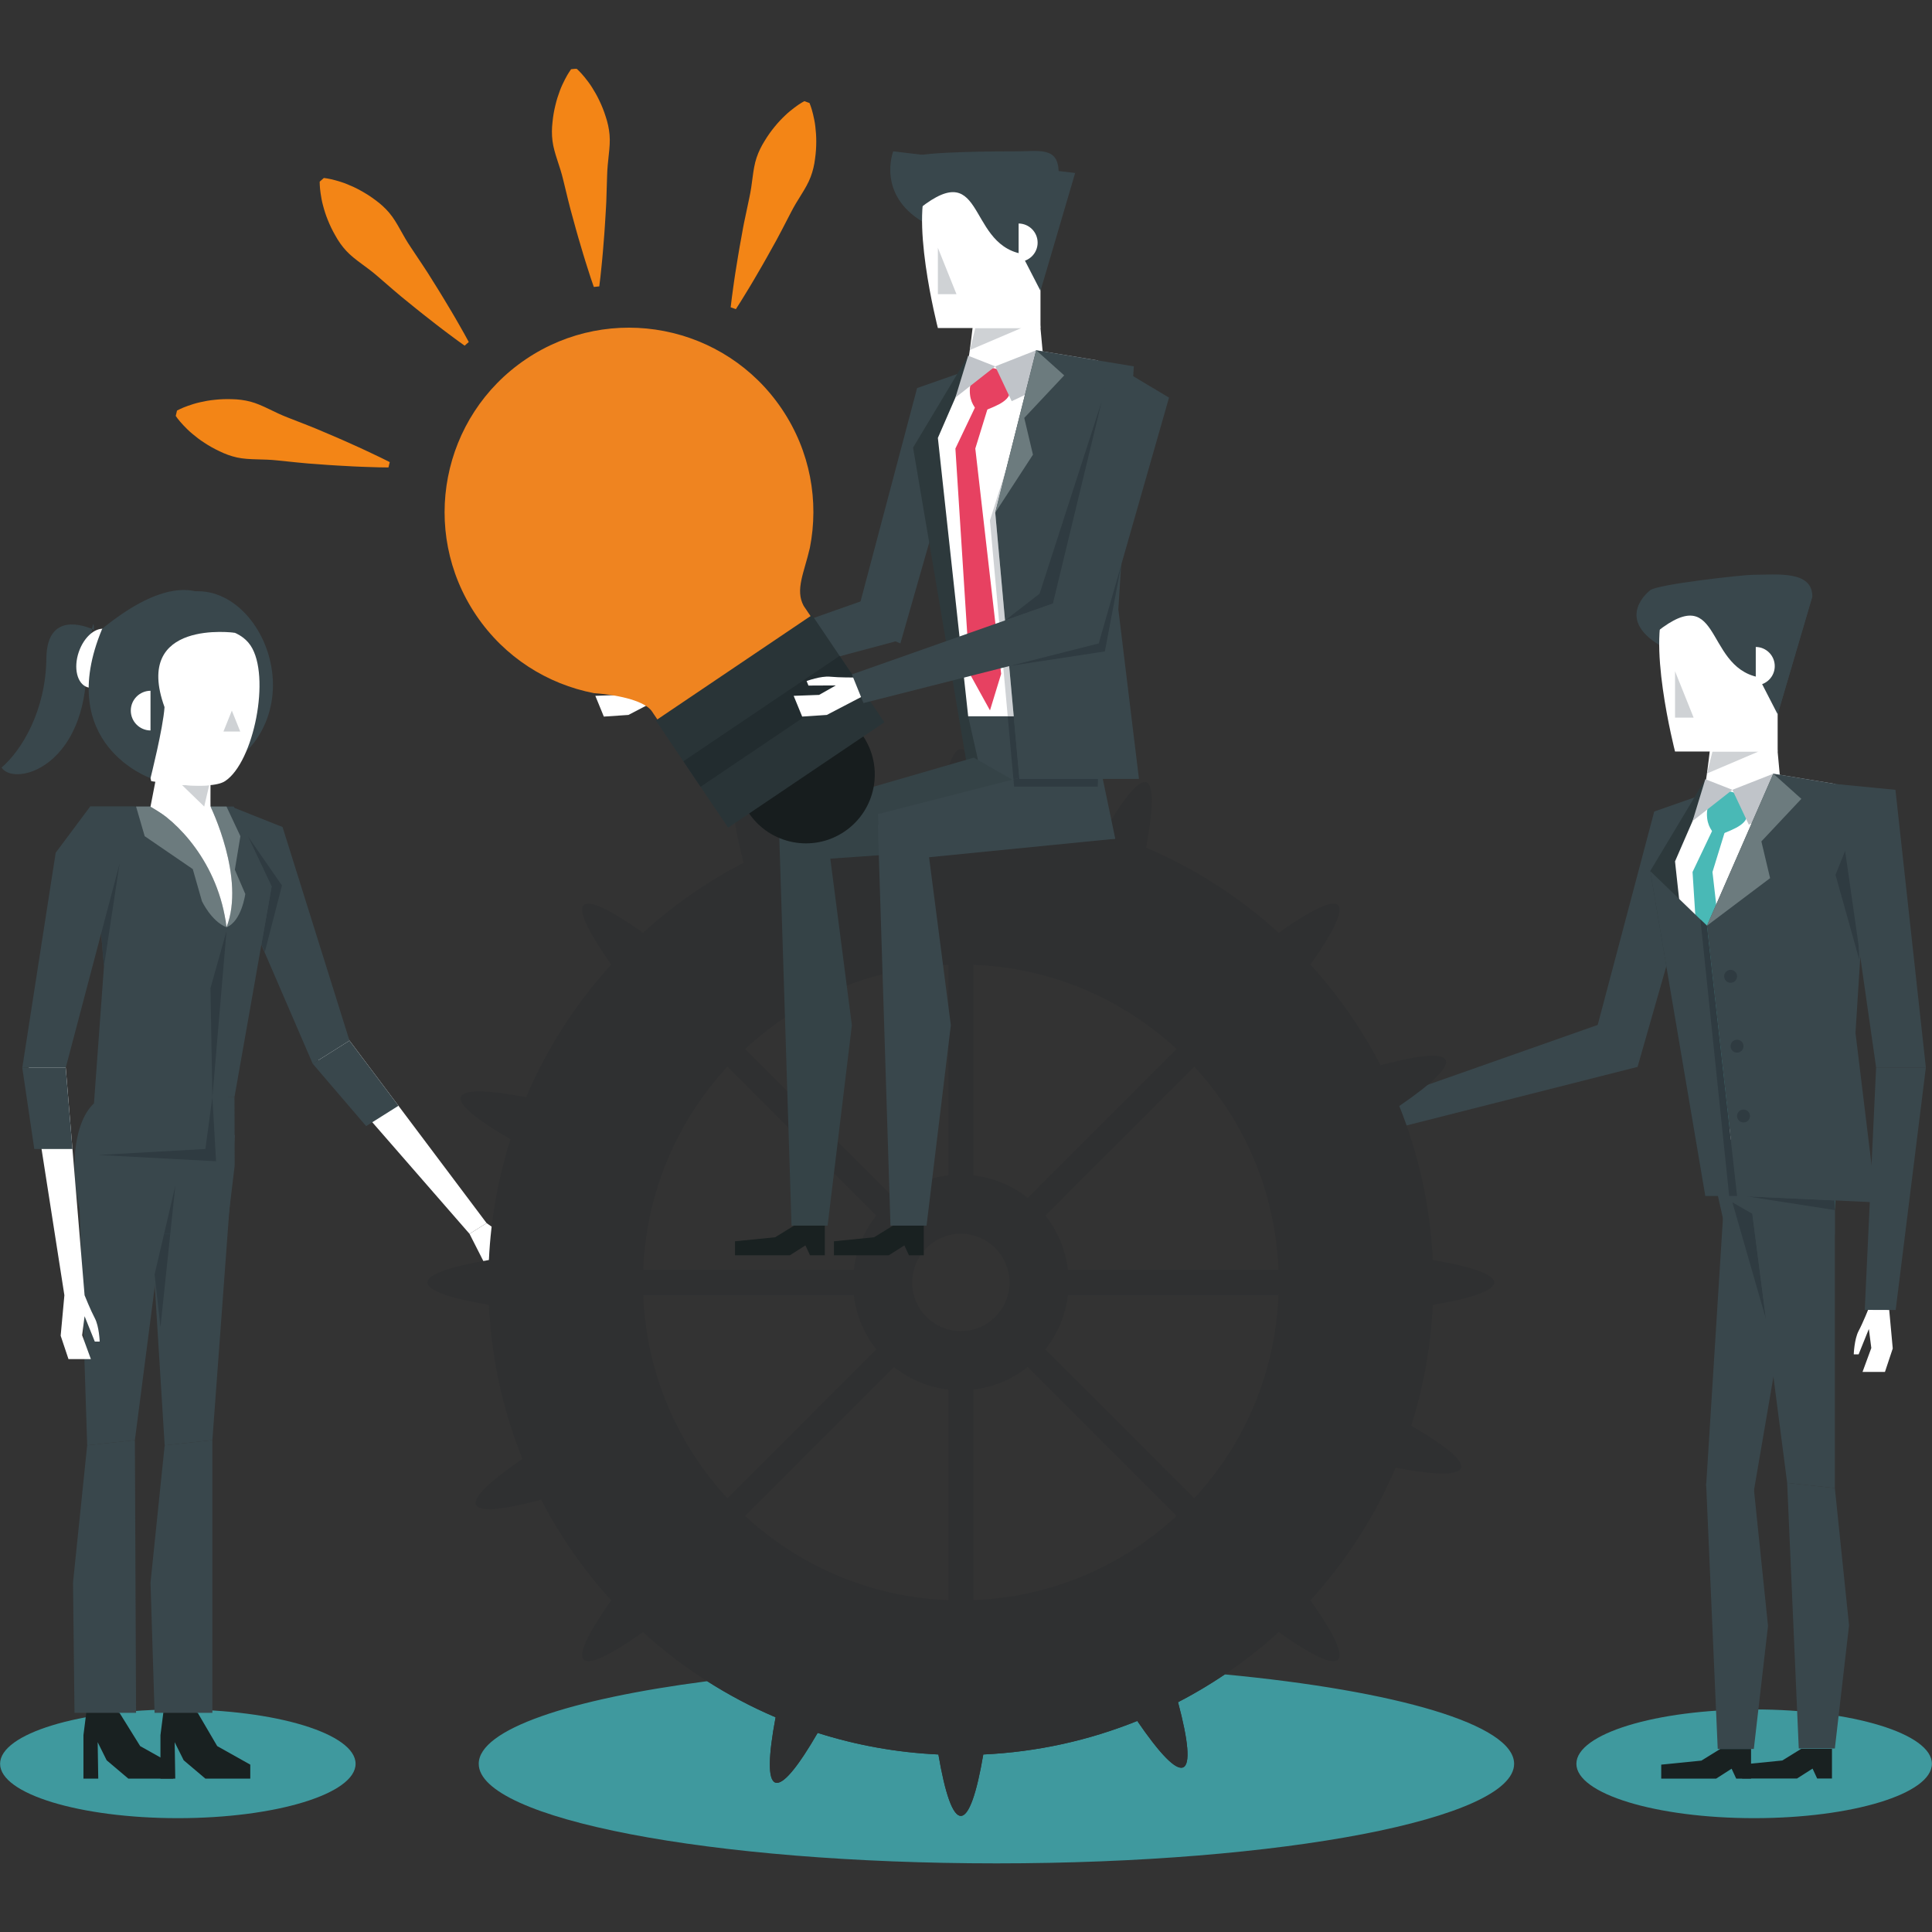 <svg xmlns="http://www.w3.org/2000/svg" xmlns:xlink="http://www.w3.org/1999/xlink" width="1280" zoomAndPan="magnify" viewBox="0 0 960 960" height="1280" preserveAspectRatio="xMidYMid meet"><rect x="0" y="0" width="960" height="960" fill="#333333" stroke="none"/><defs><clipPath id="e0b2ce3780"><path d="M 237 832 L 753 832 L 753 925.949 L 237 925.949 Z M 237 832 " clip-rule="nonzero"></path></clipPath><clipPath id="2a0e435c07"><path d="M 274 34.199 L 303 34.199 L 303 143 L 274 143 Z M 274 34.199 " clip-rule="nonzero"></path></clipPath></defs><g clip-path="url(#e0b2ce3780)"><path fill="#3f999e" d="M 495.117 925.898 C 353.043 925.898 237.879 903.742 237.879 876.422 C 237.879 859.336 282.898 844.262 351.387 835.375 C 362.156 842.242 373.516 848.254 385.387 853.312 C 381.742 872.699 381.461 884.348 385.238 885.75 C 385.496 885.848 385.762 885.891 386.051 885.891 C 390.031 885.891 397.078 876.977 406.289 861.07 C 425.348 867.137 445.457 870.816 466.281 871.789 C 469.617 891.27 473.406 902.309 477.438 902.309 C 481.469 902.309 485.266 891.27 488.594 871.789 C 515.535 870.539 541.281 864.73 565.102 855.133 C 575.293 870.047 582.898 878.379 586.922 878.379 C 587.285 878.379 587.625 878.316 587.938 878.176 C 591.594 876.496 590.449 864.891 585.359 845.816 C 593.402 841.652 601.168 837.031 608.621 832.004 C 693.773 840.07 752.355 856.93 752.355 876.422 C 752.355 903.742 637.191 925.898 495.117 925.898 " fill-opacity="1" fill-rule="nonzero"></path></g><path fill="#3f999e" d="M 88.371 903.434 C 39.586 903.434 0.047 891.332 0.047 876.422 C 0.047 861.496 39.586 849.41 88.371 849.41 C 137.145 849.41 176.688 861.496 176.688 876.422 C 176.688 891.332 137.145 903.434 88.371 903.434 " fill-opacity="1" fill-rule="nonzero"></path><path fill="#3f999e" d="M 871.625 903.434 C 822.84 903.434 783.297 891.332 783.297 876.422 C 783.297 861.496 822.84 849.41 871.625 849.41 C 920.398 849.41 959.953 861.496 959.953 876.422 C 959.953 891.332 920.398 903.434 871.625 903.434 " fill-opacity="1" fill-rule="nonzero"></path><path fill="#39474c" d="M 819.984 293.285 C 819.984 293.285 801.793 306.945 824.84 320.715 L 883.305 354.938 L 900.535 296.379 L 819.984 293.285 " fill-opacity="1" fill-rule="nonzero"></path><path fill="#ffffff" d="M 845.934 396.668 C 847.367 394.281 850.918 361.707 850.918 361.707 L 881.156 350.188 L 885.113 393.18 L 845.934 396.668 " fill-opacity="1" fill-rule="nonzero"></path><path fill="#cfd2d5" d="M 848.168 384.355 L 850.918 373.422 L 873.828 373.422 L 848.168 384.355 " fill-opacity="1" fill-rule="nonzero"></path><path fill="#ffffff" d="M 883.305 373.422 L 832.316 373.422 C 832.316 373.422 817.375 315.547 828.66 298.754 C 841.016 280.34 883.305 292.516 883.305 292.516 L 883.305 373.422 " fill-opacity="1" fill-rule="nonzero"></path><path fill="#39474c" d="M 900.535 296.379 L 883.305 354.938 L 873.828 336.516 C 845.934 330.996 856.148 285.613 819.984 316.672 C 819.984 308.914 819.984 293.285 819.984 293.285 C 823.547 290.312 866.191 285.613 870.984 285.613 C 882.762 285.613 900.535 283.281 900.535 296.379 " fill-opacity="1" fill-rule="nonzero"></path><path fill="#ffffff" d="M 872.43 321.473 L 872.43 340.516 C 877.648 340.473 881.863 336.227 881.863 330.996 C 881.863 325.766 877.648 321.516 872.43 321.473 " fill-opacity="1" fill-rule="nonzero"></path><path fill="#192121" d="M 854.781 869.051 L 845.41 874.84 L 825.453 876.84 L 825.453 883.793 L 852.727 883.793 L 860.426 878.859 L 862.715 883.793 L 870.086 883.793 L 870.086 869.051 L 854.781 869.051 " fill-opacity="1" fill-rule="nonzero"></path><path fill="#192121" d="M 894.984 868.996 L 885.617 874.785 L 865.656 876.773 L 865.656 883.727 L 892.934 883.727 L 900.656 878.809 L 902.934 883.727 L 910.293 883.727 L 910.293 868.996 L 894.984 868.996 " fill-opacity="1" fill-rule="nonzero"></path><path fill="#ffffff" d="M 692.672 547.059 C 692.672 547.059 684.832 547.121 680.199 546.664 C 675.559 546.203 668.52 548.824 668.52 548.824 L 669.43 551.07 L 683.023 551.004 L 674.746 555.711 L 662.102 556.172 L 666.316 566.484 L 678.555 565.672 L 696.457 556.332 L 692.672 547.059 " fill-opacity="1" fill-rule="nonzero"></path><path fill="#39474c" d="M 821.984 403.238 L 853.078 392.348 L 813.695 530.125 L 790.902 520.559 L 821.984 403.238 " fill-opacity="1" fill-rule="nonzero"></path><path fill="#39474c" d="M 804.797 505.434 L 813.695 530.125 L 696.789 559.766 L 691.023 545.516 L 804.797 505.434 " fill-opacity="1" fill-rule="nonzero"></path><path fill="#2d393c" d="M 847.367 387.18 L 819.984 432.816 L 847.367 594.246 L 863.133 594.246 L 847.367 387.18 " fill-opacity="1" fill-rule="nonzero"></path><path fill="#ffffff" d="M 832.316 428.012 L 832.672 431.371 L 847.367 566.379 L 911.727 566.379 L 921.98 392.453 L 847.762 392.453 L 832.316 428.012 " fill-opacity="1" fill-rule="nonzero"></path><path fill="#49b9b6" d="M 850.703 412.961 L 841.016 433.297 L 848.168 545.238 L 858.203 563.402 L 863.742 545.238 L 850.918 433.297 L 858.172 409.754 L 850.703 412.961 " fill-opacity="1" fill-rule="nonzero"></path><path fill="#49b9b6" d="M 868.246 404.469 C 868.246 410.703 858.16 412.961 852.66 415.754 C 850.918 412.961 848.168 410.703 848.168 404.469 C 848.168 398.242 852.66 393.18 858.203 393.18 C 863.742 393.18 868.246 398.242 868.246 404.469 " fill-opacity="1" fill-rule="nonzero"></path><path fill="#c0c4c9" d="M 860.812 392.453 L 868.973 409.754 L 912.055 389.555 L 881.156 384.453 L 860.812 392.453 " fill-opacity="1" fill-rule="nonzero"></path><path fill="#c0c4c9" d="M 860.812 392.453 L 841.016 407.988 L 847.367 387.18 Z M 860.812 392.453 " fill-opacity="1" fill-rule="nonzero"></path><path fill="#39474c" d="M 847.367 566.379 L 911.727 566.379 L 911.727 613.461 L 857.934 613.461 L 847.367 566.379 " fill-opacity="1" fill-rule="nonzero"></path><path fill="#39474c" d="M 857.133 589.145 L 847.762 738.379 L 871.465 740.945 L 899.883 575.203 L 857.133 589.145 " fill-opacity="1" fill-rule="nonzero"></path><path fill="#39474c" d="M 847.762 737.094 L 853.527 869.051 L 871.465 869.051 L 878.516 807.879 L 871.465 739.66 L 847.762 737.094 " fill-opacity="1" fill-rule="nonzero"></path><path fill="#2f3b41" d="M 877.496 655.469 L 860.812 597.445 L 870.715 603.125 L 877.496 655.469 " fill-opacity="1" fill-rule="nonzero"></path><path fill="#39474c" d="M 868.973 589.68 L 888.035 736.848 L 911.727 739.414 L 911.727 575.75 L 868.973 589.68 " fill-opacity="1" fill-rule="nonzero"></path><path fill="#39474c" d="M 888.035 736.848 L 893.797 868.816 L 911.727 868.816 L 918.785 807.633 L 911.727 739.414 L 888.035 736.848 " fill-opacity="1" fill-rule="nonzero"></path><path fill="#3f999e" d="M 911.727 601.285 L 911.727 596.492 L 911.906 596.504 L 911.727 601.285 " fill-opacity="1" fill-rule="nonzero"></path><path fill="#2f3b41" d="M 869.637 594.715 L 868.031 594.469 L 869.605 594.547 L 869.637 594.715 " fill-opacity="1" fill-rule="nonzero"></path><path fill="#2f3b41" d="M 911.727 601.285 L 869.637 594.715 L 869.605 594.547 L 911.727 596.492 L 911.727 601.285 " fill-opacity="1" fill-rule="nonzero"></path><path fill="#39474c" d="M 881.156 384.453 L 929.66 392.453 L 921.98 513.211 L 932.23 597.445 L 863.133 594.246 L 848.168 459.988 L 881.156 384.453 " fill-opacity="1" fill-rule="nonzero"></path><path fill="#6c7b7e" d="M 848.168 459.988 L 881.156 384.453 L 895.082 396.945 L 875.219 418.086 L 879.551 436.348 L 848.168 459.988 " fill-opacity="1" fill-rule="nonzero"></path><path fill="#2f3b41" d="M 923.906 477.008 L 912.055 434.688 L 920.773 412.961 L 923.906 477.008 " fill-opacity="1" fill-rule="nonzero"></path><path fill="#ffffff" d="M 928.625 649.938 C 928.625 649.938 925.727 657.215 923.543 661.32 C 921.363 665.449 921.117 672.961 921.117 672.961 L 923.543 672.961 L 928.625 660.359 L 929.844 669.816 L 925.48 681.691 L 936.625 681.691 L 940.496 670.051 L 938.648 649.938 L 928.625 649.938 " fill-opacity="1" fill-rule="nonzero"></path><path fill="#39474c" d="M 912.055 389.555 L 941.832 392.453 L 956.949 530.434 L 932.23 530.414 L 912.055 389.555 " fill-opacity="1" fill-rule="nonzero"></path><path fill="#39474c" d="M 932.23 530.414 L 956.949 530.434 L 941.953 650.934 L 926.582 650.879 L 932.23 530.414 " fill-opacity="1" fill-rule="nonzero"></path><path fill="#cfd2d5" d="M 841.559 356.594 L 832.316 356.594 L 832.316 333.531 L 841.559 356.594 " fill-opacity="1" fill-rule="nonzero"></path><path fill="#39474c" d="M 848.168 459.988 L 863.133 594.246 L 847.367 594.246 L 819.984 432.816 L 848.168 459.988 " fill-opacity="1" fill-rule="nonzero"></path><path fill="#2f3b41" d="M 863.133 594.246 L 859.219 594.246 L 844.93 456.875 L 848.168 459.988 L 863.133 594.246 " fill-opacity="1" fill-rule="nonzero"></path><path fill="#2f3b41" d="M 859.926 488.34 C 858.16 488.34 856.727 486.906 856.727 485.129 C 856.727 483.352 858.16 481.918 859.926 481.918 C 861.699 481.918 863.133 483.352 863.133 485.129 C 863.133 486.906 861.699 488.34 859.926 488.34 " fill-opacity="1" fill-rule="nonzero"></path><path fill="#2f3b41" d="M 863.133 523.043 C 861.367 523.043 859.926 521.609 859.926 519.832 C 859.926 518.066 861.367 516.621 863.133 516.621 C 864.91 516.621 866.344 518.066 866.344 519.832 C 866.344 521.609 864.91 523.043 863.133 523.043 " fill-opacity="1" fill-rule="nonzero"></path><path fill="#2f3b41" d="M 866.344 557.746 C 864.578 557.746 863.133 556.312 863.133 554.535 C 863.133 552.77 864.578 551.328 866.344 551.328 C 868.117 551.328 869.551 552.77 869.551 554.535 C 869.551 556.312 868.117 557.746 866.344 557.746 " fill-opacity="1" fill-rule="nonzero"></path><path fill="#192121" d="M 98.254 851.098 L 107.934 867.629 L 124.363 876.84 L 124.363 883.793 L 102.051 883.793 L 91.281 874.676 L 86.789 865.672 L 87.09 883.793 L 79.73 883.793 L 79.73 862.191 L 81.602 847.547 L 98.254 851.098 " fill-opacity="1" fill-rule="nonzero"></path><path fill="#192121" d="M 59.387 851.098 L 69.652 867.629 L 86.082 876.84 L 86.082 883.793 L 63.77 883.793 L 53 874.676 L 48.531 865.672 L 48.82 883.793 L 41.461 883.793 L 41.461 862.191 L 43.32 847.547 L 59.387 851.098 " fill-opacity="1" fill-rule="nonzero"></path><path fill="#39474c" d="M 46.691 312.98 C 46.691 312.98 23.328 301.16 23.043 327.09 C 22.742 353.043 10.879 372.738 0.773 381.391 C 6.742 390.391 38.391 382.535 42.57 339.926 C 46.766 297.309 46.691 312.98 46.691 312.98 " fill-opacity="1" fill-rule="nonzero"></path><path fill="#ffffff" d="M 43.344 341.457 C 48.359 343.16 54.617 338.129 57.32 330.191 C 60.016 322.266 58.133 314.445 53.117 312.734 C 48.09 311.023 41.836 316.07 39.137 324 C 36.434 331.926 38.316 339.746 43.344 341.457 " fill-opacity="1" fill-rule="nonzero"></path><path fill="#ffffff" d="M 241.793 607.758 C 241.793 607.758 248.117 612.355 252.16 614.68 C 256.191 617 260.406 623.238 260.406 623.238 L 258.352 624.52 L 247.336 616.57 L 251.348 625.215 L 261.359 632.941 L 251.934 638.879 L 242.457 631.102 L 233.312 613.094 L 241.793 607.758 " fill-opacity="1" fill-rule="nonzero"></path><path fill="#ffffff" d="M 170.516 512.879 L 153.906 521.961 L 233.312 613.094 L 241.793 607.758 L 170.516 512.879 " fill-opacity="1" fill-rule="nonzero"></path><path fill="#39474c" d="M 140.406 410.949 L 114.801 400.766 L 112.543 429.316 L 155.395 528.582 L 173.66 517.082 L 140.406 410.949 " fill-opacity="1" fill-rule="nonzero"></path><path fill="#39474c" d="M 181.93 559.562 L 155.395 528.582 L 173.66 517.082 L 197.984 549.453 L 181.93 559.562 " fill-opacity="1" fill-rule="nonzero"></path><path fill="#2f3b41" d="M 131.617 472.945 L 129.914 469.242 L 134.984 440.496 L 123.133 415.496 L 140.109 439.984 L 131.617 472.945 " fill-opacity="1" fill-rule="nonzero"></path><path fill="#39474c" d="M 86.074 568.422 L 67.023 715.602 L 43.32 718.16 L 39 583.879 L 86.074 568.422 " fill-opacity="1" fill-rule="nonzero"></path><path fill="#39474c" d="M 67.023 715.602 L 67.609 851.098 L 37.02 851.098 L 36.281 786.379 L 43.32 718.16 L 67.023 715.602 " fill-opacity="1" fill-rule="nonzero"></path><path fill="#39474c" d="M 116.695 564.035 L 105.527 715.602 L 81.824 718.16 L 71.898 558.27 L 116.695 564.035 " fill-opacity="1" fill-rule="nonzero"></path><path fill="#39474c" d="M 105.527 715.602 L 105.527 851.098 L 76.809 851.098 L 74.789 786.379 L 81.824 718.16 L 105.527 715.602 " fill-opacity="1" fill-rule="nonzero"></path><path fill="#39474c" d="M 134.984 440.496 L 116.512 545.121 L 46.691 548.266 L 51.664 480.102 L 44.797 400.766 L 116.148 400.766 L 134.984 440.496 " fill-opacity="1" fill-rule="nonzero"></path><path fill="#6c7b7e" d="M 112.543 460.738 C 122.117 436.398 104.586 400.766 104.586 400.766 L 112.543 400.766 L 119.453 415.496 L 116.695 432.152 L 121.883 444.219 C 121.883 444.219 120.043 457.859 112.543 460.738 " fill-opacity="1" fill-rule="nonzero"></path><path fill="#6c7b7e" d="M 112.543 460.738 C 105.047 457.859 100.332 447.773 100.332 447.773 L 95.785 431.844 L 71.898 415.496 L 67.609 400.766 L 74.789 400.766 L 79.988 403.977 C 91.785 412.34 106.961 430.098 111.68 455.109 C 111.977 457.699 112.203 459.668 112.543 460.738 " fill-opacity="1" fill-rule="nonzero"></path><path fill="#3f999e" d="M 51.664 480.102 L 48.562 444.219 L 51.664 480.102 " fill-opacity="1" fill-rule="nonzero"></path><path fill="#2f3b41" d="M 51.664 480.102 L 48.562 444.219 L 59.387 429.297 L 51.664 480.102 " fill-opacity="1" fill-rule="nonzero"></path><path fill="#39474c" d="M 43.32 613.094 C 32.207 583.879 36.281 550.738 51.727 545.121 L 116.512 545.121 L 116.609 579.109 L 112.543 613.094 L 43.32 613.094 " fill-opacity="1" fill-rule="nonzero"></path><path fill="#ffffff" d="M 42.027 643.594 C 42.027 643.594 44.926 650.871 47.105 654.988 C 49.289 659.105 49.535 666.617 49.535 666.617 L 47.105 666.617 L 42.027 654.016 L 40.809 663.473 L 45.16 675.336 L 34.027 675.336 L 30.145 663.707 L 31.992 643.594 L 42.027 643.594 " fill-opacity="1" fill-rule="nonzero"></path><path fill="#ffffff" d="M 32.23 525.332 L 13.34 524.164 L 31.992 643.594 L 42.027 643.594 L 32.23 525.332 " fill-opacity="1" fill-rule="nonzero"></path><path fill="#39474c" d="M 66.914 400.766 L 44.797 400.766 L 27.672 423.723 L 11.074 530.562 L 32.656 530.562 L 66.914 400.766 " fill-opacity="1" fill-rule="nonzero"></path><path fill="#39474c" d="M 17.039 570.926 L 11.074 530.562 L 32.656 530.562 L 36.004 570.926 L 17.039 570.926 " fill-opacity="1" fill-rule="nonzero"></path><path fill="#ffffff" d="M 104.586 400.766 C 104.586 400.766 122.117 436.398 112.543 460.738 C 108.727 428.719 87.59 407.41 74.789 400.766 L 104.586 400.766 " fill-opacity="1" fill-rule="nonzero"></path><path fill="#2f3b41" d="M 105.539 545.121 L 105.527 545.121 L 104.586 491.012 L 112.543 462.664 L 105.539 545.121 " fill-opacity="1" fill-rule="nonzero"></path><path fill="#2f3b41" d="M 105.527 545.23 L 105.527 545.121 L 105.539 545.121 L 105.527 545.23 " fill-opacity="1" fill-rule="nonzero"></path><path fill="#39474c" d="M 60.938 340.367 C 60.938 364.18 77.656 383.5 98.289 383.5 C 118.91 383.5 135.625 364.18 135.625 340.367 C 135.625 316.543 118.91 293.777 98.289 293.777 C 77.656 293.777 60.938 316.543 60.938 340.367 " fill-opacity="1" fill-rule="nonzero"></path><path fill="#ffffff" d="M 105.527 419.742 C 104.105 417.367 104.695 377.477 104.695 377.477 L 82.266 362.34 L 74.789 400.766 L 105.527 419.742 " fill-opacity="1" fill-rule="nonzero"></path><path fill="#cfd2d5" d="M 101.465 400.766 L 90.383 390.023 C 93.184 390.238 96.105 390.391 98.898 390.391 C 100.652 390.391 102.352 390.324 103.945 390.195 L 101.465 400.766 " fill-opacity="1" fill-rule="nonzero"></path><path fill="#ffffff" d="M 75.152 388.152 C 75.152 388.152 104.137 393.172 111.809 388.152 C 126.148 378.77 134.664 335.895 124.492 320.734 C 113.336 304.113 75.152 315.098 75.152 315.098 L 67.609 357.363 L 75.152 388.152 " fill-opacity="1" fill-rule="nonzero"></path><path fill="#cfd2d5" d="M 119.379 363.504 L 111.027 363.504 L 115.199 353.098 L 119.379 363.504 " fill-opacity="1" fill-rule="nonzero"></path><path fill="#39474c" d="M 50.797 312.402 C 26.754 369.859 74.789 386.668 74.789 386.668 C 74.789 386.668 81.066 361.824 81.75 351.363 C 65.836 307.395 116.621 314.414 116.621 314.414 C 116.621 314.414 105.527 267.996 50.797 312.402 " fill-opacity="1" fill-rule="nonzero"></path><path fill="#ffffff" d="M 74.789 343.234 L 74.789 362.969 C 69.375 362.918 64.992 358.52 64.992 353.098 C 64.992 347.672 69.375 343.277 74.789 343.234 " fill-opacity="1" fill-rule="nonzero"></path><path fill="#2f3b41" d="M 107.355 577.023 L 48.926 573.898 L 102.051 570.926 L 105.527 545.23 L 107.355 577.023 " fill-opacity="1" fill-rule="nonzero"></path><path fill="#2f3b41" d="M 79.73 659.469 L 76.809 633.293 L 81.539 613.094 L 84.605 613.094 L 79.73 659.469 " fill-opacity="1" fill-rule="nonzero"></path><path fill="#2f3b41" d="M 84.605 613.094 L 81.539 613.094 L 87.133 589.09 L 84.605 613.094 " fill-opacity="1" fill-rule="nonzero"></path><path fill="#2f3031" d="M 593.426 744.484 L 519.449 670.488 C 525.461 662.883 529.473 653.598 530.648 643.457 L 635.266 643.457 C 633.77 682.395 618.176 717.73 593.426 744.484 M 483.641 795.105 L 483.641 690.461 C 493.793 689.285 503.055 685.285 510.668 679.262 L 584.652 753.258 C 557.902 778 522.586 793.598 483.641 795.105 M 370.23 753.258 L 444.203 679.262 C 451.82 685.285 461.082 689.285 471.234 690.461 L 471.234 795.105 C 432.301 793.598 396.973 778 370.23 753.258 M 424.234 643.457 C 425.402 653.598 429.402 662.883 435.434 670.488 L 361.449 744.484 C 336.711 717.73 321.117 682.395 319.609 643.457 L 424.234 643.457 M 361.449 530.016 L 435.434 604.012 C 429.402 611.617 425.402 620.895 424.234 631.047 L 319.609 631.047 C 321.117 592.094 336.711 556.773 361.449 530.016 M 471.234 479.395 L 471.234 584.039 C 461.082 585.207 451.82 589.207 444.203 595.23 L 370.223 521.234 C 396.973 496.488 432.301 480.891 471.234 479.395 M 453.266 637.242 C 453.266 623.891 464.09 613.062 477.438 613.062 C 490.785 613.062 501.609 623.891 501.609 637.242 C 501.609 650.602 490.785 661.43 477.438 661.43 C 464.09 661.43 453.266 650.602 453.266 637.242 M 584.652 521.234 L 510.668 595.23 C 503.066 589.207 493.793 585.207 483.641 584.039 L 483.641 479.395 C 522.586 480.891 557.902 496.488 584.652 521.234 M 530.648 631.047 C 529.473 620.895 525.461 611.617 519.449 604.012 L 593.426 530.016 C 618.176 556.773 633.77 592.094 635.266 631.047 L 530.648 631.047 M 742.449 637.242 C 742.449 633.219 731.422 629.422 711.945 626.082 C 710.684 599.145 704.875 573.387 695.293 549.57 C 711.57 538.438 720 530.391 718.32 526.73 C 716.641 523.074 705.035 524.219 685.977 529.301 C 676.555 511.113 664.82 494.309 651.148 479.277 C 662.562 463.156 667.688 452.672 664.832 449.816 C 661.984 446.969 651.492 452.094 635.375 463.496 C 616.078 445.941 593.84 431.566 569.488 421.176 C 573.133 401.793 573.41 390.145 569.637 388.742 C 565.859 387.34 558.48 396.348 548.586 413.422 C 529.527 407.367 509.418 403.676 488.594 402.703 C 485.266 383.223 481.469 372.18 477.438 372.18 C 473.406 372.18 469.617 383.223 466.281 402.703 C 439.348 403.965 413.594 409.762 389.773 419.359 C 378.648 403.078 370.594 394.648 366.949 396.328 C 363.289 397.996 364.434 409.602 369.504 428.664 C 351.32 438.102 334.527 449.836 319.5 463.496 C 303.383 452.094 292.898 446.969 290.043 449.816 C 287.199 452.672 292.324 463.156 303.723 479.277 C 286.172 498.586 271.797 520.828 261.41 545.176 C 242.02 541.539 230.383 541.262 228.98 545.035 C 227.57 548.812 236.586 556.195 253.656 566.09 C 247.602 585.152 243.914 605.266 242.93 626.082 C 223.461 629.422 212.422 633.219 212.422 637.242 C 212.422 641.273 223.461 645.07 242.93 648.41 C 244.191 675.348 250 701.105 259.594 724.93 C 243.305 736.055 234.875 744.102 236.555 747.758 C 238.234 751.418 249.84 750.273 268.898 745.191 C 278.32 763.387 290.055 780.195 303.723 795.203 C 292.312 811.336 287.199 821.82 290.043 824.676 C 292.898 827.523 303.383 822.398 319.5 810.992 C 338.797 828.547 361.031 842.926 385.387 853.312 C 381.742 872.699 381.461 884.348 385.238 885.75 C 389.016 887.152 396.406 878.145 406.289 861.07 C 425.348 867.137 445.457 870.816 466.281 871.789 C 469.617 891.27 473.406 902.309 477.438 902.309 C 481.469 902.309 485.266 891.27 488.594 871.789 C 515.535 870.539 541.281 864.73 565.102 855.133 C 576.227 871.414 584.277 879.855 587.938 878.176 C 591.594 876.496 590.449 864.891 585.359 845.816 C 603.555 836.391 620.355 824.656 635.375 810.992 C 651.492 822.398 661.984 827.523 664.832 824.676 C 667.688 821.82 662.562 811.336 651.148 795.203 C 668.711 775.906 683.09 753.664 693.473 729.316 C 712.855 732.965 724.504 733.23 725.895 729.457 C 727.293 725.68 718.289 718.297 701.23 708.414 C 707.281 689.348 710.973 669.238 711.945 648.41 C 731.422 645.07 742.449 641.285 742.449 637.242 " fill-opacity="1" fill-rule="nonzero"></path><path fill="#39474c" d="M 443.84 75.199 C 443.84 75.199 435.508 96.52 458.57 110.289 L 517.012 144.512 L 534.242 85.953 L 443.84 75.199 " fill-opacity="1" fill-rule="nonzero"></path><path fill="#ffffff" d="M 479.66 186.242 C 481.086 183.867 484.625 151.293 484.625 151.293 L 514.871 139.762 L 518.832 182.758 L 479.66 186.242 " fill-opacity="1" fill-rule="nonzero"></path><path fill="#cfd2d5" d="M 481.887 173.941 L 484.625 162.996 L 507.535 162.996 L 481.887 173.941 " fill-opacity="1" fill-rule="nonzero"></path><path fill="#ffffff" d="M 517.012 162.996 L 466.023 162.996 C 466.023 162.996 451.105 105.121 462.367 88.336 C 474.73 69.926 517.012 82.102 517.012 82.102 L 517.012 162.996 " fill-opacity="1" fill-rule="nonzero"></path><path fill="#39474c" d="M 526.027 85.812 L 517.012 144.512 L 507.535 126.102 C 479.66 120.57 489.867 75.199 453.703 106.258 C 453.703 98.488 453.703 78.152 453.703 78.152 C 457.266 75.18 499.898 75.199 504.703 75.199 C 516.477 75.199 526.027 72.719 526.027 85.812 " fill-opacity="1" fill-rule="nonzero"></path><path fill="#ffffff" d="M 506.145 111.059 L 506.145 130.102 C 511.363 130.047 515.59 125.812 515.59 120.582 C 515.59 115.348 511.363 111.102 506.145 111.059 " fill-opacity="1" fill-rule="nonzero"></path><path fill="#192121" d="M 394.555 609.008 L 385.184 614.785 L 365.227 616.785 L 365.227 623.738 L 392.5 623.738 L 400.211 618.82 L 402.492 623.738 L 409.848 623.738 L 409.848 609.008 L 394.555 609.008 " fill-opacity="1" fill-rule="nonzero"></path><path fill="#ffffff" d="M 326.379 336.645 C 326.379 336.645 318.559 336.707 313.918 336.246 C 309.277 335.789 302.238 338.41 302.238 338.41 L 303.156 340.656 L 316.742 340.59 L 308.453 345.289 L 295.82 345.758 L 300.043 356.07 L 312.27 355.246 L 330.176 345.906 L 326.379 336.645 " fill-opacity="1" fill-rule="nonzero"></path><path fill="#39474c" d="M 455.703 192.824 L 486.785 181.934 L 447.402 319.707 L 424.609 310.133 L 455.703 192.824 " fill-opacity="1" fill-rule="nonzero"></path><path fill="#39474c" d="M 438.504 295.008 L 447.758 317.945 L 330.508 349.34 L 324.742 335.102 L 438.504 295.008 " fill-opacity="1" fill-rule="nonzero"></path><path fill="#2d393c" d="M 481.086 176.754 L 453.703 222.402 L 481.086 383.82 L 496.859 383.82 L 481.086 176.754 " fill-opacity="1" fill-rule="nonzero"></path><path fill="#ffffff" d="M 466.023 217.598 L 481.086 355.953 L 545.453 355.953 L 555.699 182.039 L 481.48 182.039 L 466.023 217.598 " fill-opacity="1" fill-rule="nonzero"></path><path fill="#e74161" d="M 501.953 194.055 C 501.953 200.289 491.875 202.535 486.379 205.34 C 484.625 202.535 481.887 200.289 481.887 194.055 C 481.887 187.816 486.379 182.758 491.918 182.758 C 497.461 182.758 501.953 187.816 501.953 194.055 " fill-opacity="1" fill-rule="nonzero"></path><path fill="#c0c4c9" d="M 494.531 182.039 L 502.699 199.336 L 545.762 179.129 L 514.871 174.039 L 494.531 182.039 " fill-opacity="1" fill-rule="nonzero"></path><path fill="#c0c4c9" d="M 494.531 182.039 L 474.73 197.574 L 481.086 176.754 Z M 494.531 182.039 " fill-opacity="1" fill-rule="nonzero"></path><path fill="#39474c" d="M 481.086 355.953 L 545.453 355.953 L 545.453 403.043 L 491.652 403.043 L 481.086 355.953 " fill-opacity="1" fill-rule="nonzero"></path><path fill="#354347" d="M 483.898 376.461 L 387.035 404.543 L 388.605 428.324 L 554.172 416.77 L 483.898 376.461 " fill-opacity="1" fill-rule="nonzero"></path><path fill="#354347" d="M 387.035 409.859 L 393.305 609.008 L 411.23 609.008 L 423.293 509.434 L 410.738 412.426 L 387.035 409.859 " fill-opacity="1" fill-rule="nonzero"></path><path fill="#192121" d="M 443.715 609.008 L 434.344 614.785 L 414.383 616.785 L 414.383 623.738 L 441.66 623.738 L 449.371 618.82 L 451.648 623.738 L 459.02 623.738 L 459.02 609.008 L 443.715 609.008 " fill-opacity="1" fill-rule="nonzero"></path><path fill="#39474c" d="M 545.762 376.461 L 436.203 404.543 L 437.766 428.324 L 554.172 416.77 L 545.762 376.461 " fill-opacity="1" fill-rule="nonzero"></path><path fill="#39474c" d="M 436.203 409.859 L 442.473 609.008 L 460.398 609.008 L 472.465 509.434 L 459.895 412.426 L 436.203 409.859 " fill-opacity="1" fill-rule="nonzero"></path><path fill="#cfd2d5" d="M 503.719 355.953 L 500.734 355.953 L 491.887 258.594 L 500.113 232.598 L 494.531 254.742 L 503.719 355.953 " fill-opacity="1" fill-rule="nonzero"></path><path fill="#2f3b41" d="M 503.578 387.277 L 500.734 355.953 L 503.719 355.953 L 506.5 386.527 L 503.578 387.277 " fill-opacity="1" fill-rule="nonzero"></path><path fill="#2f3b41" d="M 545.453 390.871 L 503.898 390.871 L 503.578 387.277 L 506.5 386.527 L 506.539 387.031 L 545.582 387.031 L 545.453 390.871 " fill-opacity="1" fill-rule="nonzero"></path><path fill="#39474c" d="M 514.871 174.039 L 563.391 182.039 L 555.699 302.785 L 565.945 387.031 L 506.539 387.031 L 494.531 254.742 L 514.871 174.039 " fill-opacity="1" fill-rule="nonzero"></path><path fill="#2f3b41" d="M 499.395 308.285 L 516.562 295.008 L 547.473 199.336 L 523.172 299.906 L 499.395 308.285 " fill-opacity="1" fill-rule="nonzero"></path><path fill="#3f999e" d="M 557.078 281.102 L 557.113 280.555 L 557.238 280.289 L 557.078 281.102 " fill-opacity="1" fill-rule="nonzero"></path><path fill="#2f3b41" d="M 501.953 330.867 L 540.609 317.367 L 557.113 280.555 L 557.078 281.102 L 548.992 323.68 L 501.953 330.867 " fill-opacity="1" fill-rule="nonzero"></path><path fill="#6c7b7e" d="M 494.531 254.742 L 514.871 174.039 L 528.801 186.523 L 508.949 207.66 L 513.27 225.922 L 494.531 254.742 " fill-opacity="1" fill-rule="nonzero"></path><path fill="#e74161" d="M 484.434 202.535 L 474.73 222.883 L 481.887 334.824 L 491.918 352.988 L 497.473 334.824 L 484.625 222.883 L 491.887 199.336 L 484.434 202.535 " fill-opacity="1" fill-rule="nonzero"></path><path fill="#cfd2d5" d="M 475.277 146.18 L 466.023 146.18 L 466.023 123.117 L 475.277 146.18 " fill-opacity="1" fill-rule="nonzero"></path><path fill="#ef8420" d="M 388.5 203.223 C 360.219 161.266 303.273 150.191 261.316 178.488 C 219.367 206.781 208.285 263.738 236.586 305.695 C 250.746 326.695 272.074 339.949 295.125 344.422 C 309.371 345.457 320.348 348.723 323.746 353.191 L 331.309 364.402 C 337.918 374.191 351.191 376.781 360.992 370.18 L 401.656 342.742 C 411.441 336.129 414.043 322.855 407.441 313.055 L 399.324 301.031 C 395.016 293.008 399.582 284.621 402.426 272.18 C 406.984 249.094 402.695 224.262 388.5 203.223 " fill-opacity="1" fill-rule="nonzero"></path><path fill="#171d1e" d="M 428.824 365.711 C 439.391 381.371 435.262 402.637 419.582 413.219 C 403.926 423.789 382.66 419.637 372.082 403.977 C 361.516 388.305 365.652 367.023 381.324 356.457 C 396.992 345.887 418.258 350.027 428.824 365.711 " fill-opacity="1" fill-rule="nonzero"></path><path fill="#293437" d="M 439.434 358.895 L 361.805 411.262 L 325.875 357.984 L 403.508 305.609 L 439.434 358.895 " fill-opacity="1" fill-rule="nonzero"></path><path fill="#3f999e" d="M 425.742 338.578 L 418.707 328.141 L 425.742 338.578 " fill-opacity="1" fill-rule="nonzero"></path><path fill="#222c2f" d="M 348.102 390.945 L 339.566 378.277 L 417.199 325.914 L 418.707 328.141 L 425.742 338.578 L 348.102 390.945 " fill-opacity="1" fill-rule="nonzero"></path><path fill="#ffffff" d="M 424.941 336.645 C 424.941 336.645 417.113 336.707 412.469 336.246 C 407.84 335.789 400.801 338.41 400.801 338.41 L 401.719 340.656 L 415.305 340.59 L 407.016 345.289 L 394.371 345.758 L 398.598 356.07 L 410.832 355.246 L 428.738 345.906 L 424.941 336.645 " fill-opacity="1" fill-rule="nonzero"></path><path fill="#39474c" d="M 551.688 180.113 L 580.879 197.574 L 545.965 319.707 L 523.172 310.133 L 551.688 180.113 " fill-opacity="1" fill-rule="nonzero"></path><path fill="#39474c" d="M 537.066 295.008 L 545.965 319.707 L 429.059 349.34 L 423.305 335.102 L 537.066 295.008 " fill-opacity="1" fill-rule="nonzero"></path><path fill="#f38516" d="M 230.875 171.758 C 230.875 171.758 229.461 170.742 226.98 168.957 C 225.738 168.066 224.266 166.965 222.586 165.691 C 220.906 164.41 218.969 162.996 216.938 161.391 C 214.895 159.797 212.68 158.066 210.34 156.234 C 207.996 154.418 205.609 152.418 203.086 150.395 C 200.594 148.352 197.961 146.277 195.438 144.039 C 192.883 141.836 190.281 139.59 187.695 137.344 C 185.105 135.086 182.324 133.023 179.555 131 C 176.797 128.977 174.145 126.926 171.98 124.57 C 169.832 122.227 168.066 119.672 166.633 117.051 C 165.137 114.473 163.906 111.871 162.902 109.359 C 161.875 106.867 161.113 104.418 160.527 102.168 C 159.906 99.957 159.574 97.836 159.309 96.094 C 159.051 94.34 158.934 92.883 158.891 91.855 C 158.836 90.828 158.867 90.254 158.867 90.254 L 160.922 88.434 C 160.922 88.434 161.5 88.488 162.504 88.66 C 163.523 88.828 164.953 89.117 166.668 89.59 C 168.367 90.07 170.422 90.66 172.551 91.547 C 174.699 92.414 177.031 93.473 179.383 94.801 C 181.758 96.105 184.176 97.645 186.562 99.441 C 188.977 101.195 191.301 103.262 193.363 105.688 C 195.43 108.105 197.141 110.996 198.809 113.992 C 200.465 116.984 202.176 120.004 204.102 122.836 C 206.008 125.695 207.91 128.551 209.781 131.363 C 211.688 134.133 213.43 137 215.141 139.73 C 216.84 142.48 218.543 145.09 220.051 147.656 C 221.59 150.203 223.035 152.609 224.359 154.836 C 225.707 157.051 226.863 159.145 227.922 160.965 C 228.992 162.793 229.902 164.398 230.629 165.734 C 232.094 168.422 232.93 169.941 232.93 169.941 L 230.875 171.758 " fill-opacity="1" fill-rule="nonzero"></path><g clip-path="url(#2a0e435c07)"><path fill="#f38516" d="M 295.062 142.586 C 295.062 142.586 294.492 140.938 293.508 138.051 C 293.02 136.605 292.461 134.84 291.832 132.828 C 291.211 130.809 290.449 128.539 289.723 126.047 C 288.996 123.566 288.203 120.871 287.348 118.023 C 286.492 115.18 285.723 112.16 284.848 109.047 C 284 105.934 283.07 102.715 282.301 99.43 C 281.508 96.148 280.695 92.82 279.883 89.48 C 279.102 86.156 278.031 82.848 276.941 79.586 C 275.883 76.344 274.91 73.137 274.523 69.969 C 274.129 66.805 274.184 63.699 274.535 60.727 C 274.812 57.762 275.316 54.93 275.969 52.297 C 276.578 49.676 277.379 47.238 278.191 45.074 C 278.984 42.902 279.938 40.988 280.738 39.418 C 281.539 37.832 282.301 36.582 282.867 35.727 C 283.422 34.859 283.777 34.398 283.777 34.398 L 286.492 34.109 C 286.492 34.109 286.941 34.496 287.66 35.223 C 288.387 35.949 289.383 37.008 290.504 38.391 C 291.617 39.77 292.941 41.449 294.164 43.406 C 295.402 45.355 296.688 47.578 297.832 50.02 C 299.008 52.457 300.086 55.121 300.977 57.965 C 301.926 60.801 302.621 63.828 302.891 67.008 C 303.168 70.184 302.879 73.52 302.496 76.922 C 302.121 80.336 301.758 83.789 301.672 87.215 C 301.562 90.637 301.457 94.07 301.352 97.453 C 301.297 100.812 301.039 104.16 300.859 107.379 C 300.645 110.598 300.504 113.711 300.25 116.676 C 300.012 119.641 299.789 122.441 299.586 125.02 C 299.391 127.609 299.113 129.984 298.922 132.09 C 298.73 134.199 298.535 136.027 298.355 137.547 C 297.992 140.574 297.777 142.309 297.777 142.309 L 295.062 142.586 " fill-opacity="1" fill-rule="nonzero"></path></g><path fill="#f38516" d="M 363.066 152.695 C 363.066 152.695 363.281 150.961 363.645 147.934 C 363.824 146.414 364.07 144.586 364.383 142.5 C 364.691 140.414 364.992 138.039 365.406 135.484 C 365.824 132.926 366.262 130.145 366.746 127.215 C 367.195 124.27 367.805 121.223 368.359 118.035 C 368.938 114.855 369.484 111.551 370.23 108.266 C 370.926 104.961 371.633 101.602 372.34 98.254 C 373.078 94.906 373.547 91.461 373.977 88.059 C 374.414 84.668 374.926 81.352 375.945 78.336 C 376.961 75.309 378.352 72.535 379.945 70 C 381.484 67.457 383.152 65.113 384.875 63.027 C 386.574 60.918 388.34 59.066 390.02 57.473 C 391.668 55.859 393.344 54.555 394.758 53.473 C 396.168 52.395 397.391 51.59 398.277 51.055 C 399.133 50.531 399.668 50.266 399.668 50.266 L 402.234 51.184 C 402.234 51.184 402.469 51.719 402.812 52.684 C 403.152 53.656 403.594 55.047 404 56.777 C 404.406 58.492 404.875 60.586 405.133 62.875 C 405.41 65.176 405.613 67.723 405.594 70.43 C 405.594 73.137 405.41 76.004 404.984 78.957 C 404.621 81.93 403.934 84.945 402.801 87.93 C 401.68 90.914 399.977 93.805 398.168 96.703 C 396.34 99.613 394.523 102.566 392.973 105.625 C 391.387 108.664 389.805 111.711 388.266 114.707 C 386.746 117.723 385.078 120.625 383.516 123.449 C 381.922 126.262 380.457 129.012 378.949 131.578 C 377.453 134.145 376.051 136.574 374.746 138.809 C 373.453 141.055 372.18 143.09 371.086 144.898 C 370.008 146.703 369.043 148.277 368.223 149.57 C 366.586 152.141 365.652 153.613 365.652 153.613 L 363.066 152.695 " fill-opacity="1" fill-rule="nonzero"></path><path fill="#f38516" d="M 193.02 232.277 C 193.02 232.277 191.277 232.254 188.23 232.211 C 186.699 232.191 184.859 232.137 182.742 232.039 C 180.637 231.953 178.238 231.914 175.66 231.762 C 173.074 231.625 170.262 231.465 167.297 231.301 C 164.336 231.164 161.223 230.887 158.004 230.66 C 154.785 230.426 151.445 230.223 148.098 229.836 C 144.738 229.496 141.328 229.141 137.914 228.789 C 134.504 228.414 131.039 228.316 127.617 228.242 C 124.191 228.156 120.836 227.996 117.723 227.312 C 114.609 226.617 111.711 225.527 109.027 224.199 C 106.332 222.938 103.828 221.523 101.57 220.027 C 99.305 218.57 97.27 217 95.508 215.5 C 93.73 214.035 92.242 212.496 91.023 211.211 C 89.805 209.918 88.887 208.793 88.254 207.969 C 87.633 207.168 87.324 206.676 87.324 206.676 L 87.953 204.012 C 87.953 204.012 88.469 203.723 89.398 203.285 C 90.32 202.836 91.668 202.258 93.336 201.668 C 95.004 201.094 97.035 200.398 99.281 199.906 C 101.539 199.379 104.051 198.91 106.738 198.652 C 109.441 198.363 112.309 198.246 115.281 198.352 C 118.277 198.406 121.359 198.77 124.438 199.574 C 127.52 200.387 130.578 201.777 133.66 203.262 C 136.727 204.773 139.875 206.27 143.07 207.5 C 146.27 208.742 149.457 209.992 152.602 211.223 C 155.758 212.41 158.816 213.77 161.789 215.02 C 164.75 216.305 167.652 217.469 170.355 218.699 C 173.062 219.922 175.617 221.066 177.992 222.125 C 180.367 223.184 182.508 224.23 184.422 225.121 C 186.348 226.008 188.004 226.797 189.375 227.484 C 192.102 228.844 193.664 229.613 193.664 229.613 L 193.02 232.277 " fill-opacity="1" fill-rule="nonzero"></path></svg>